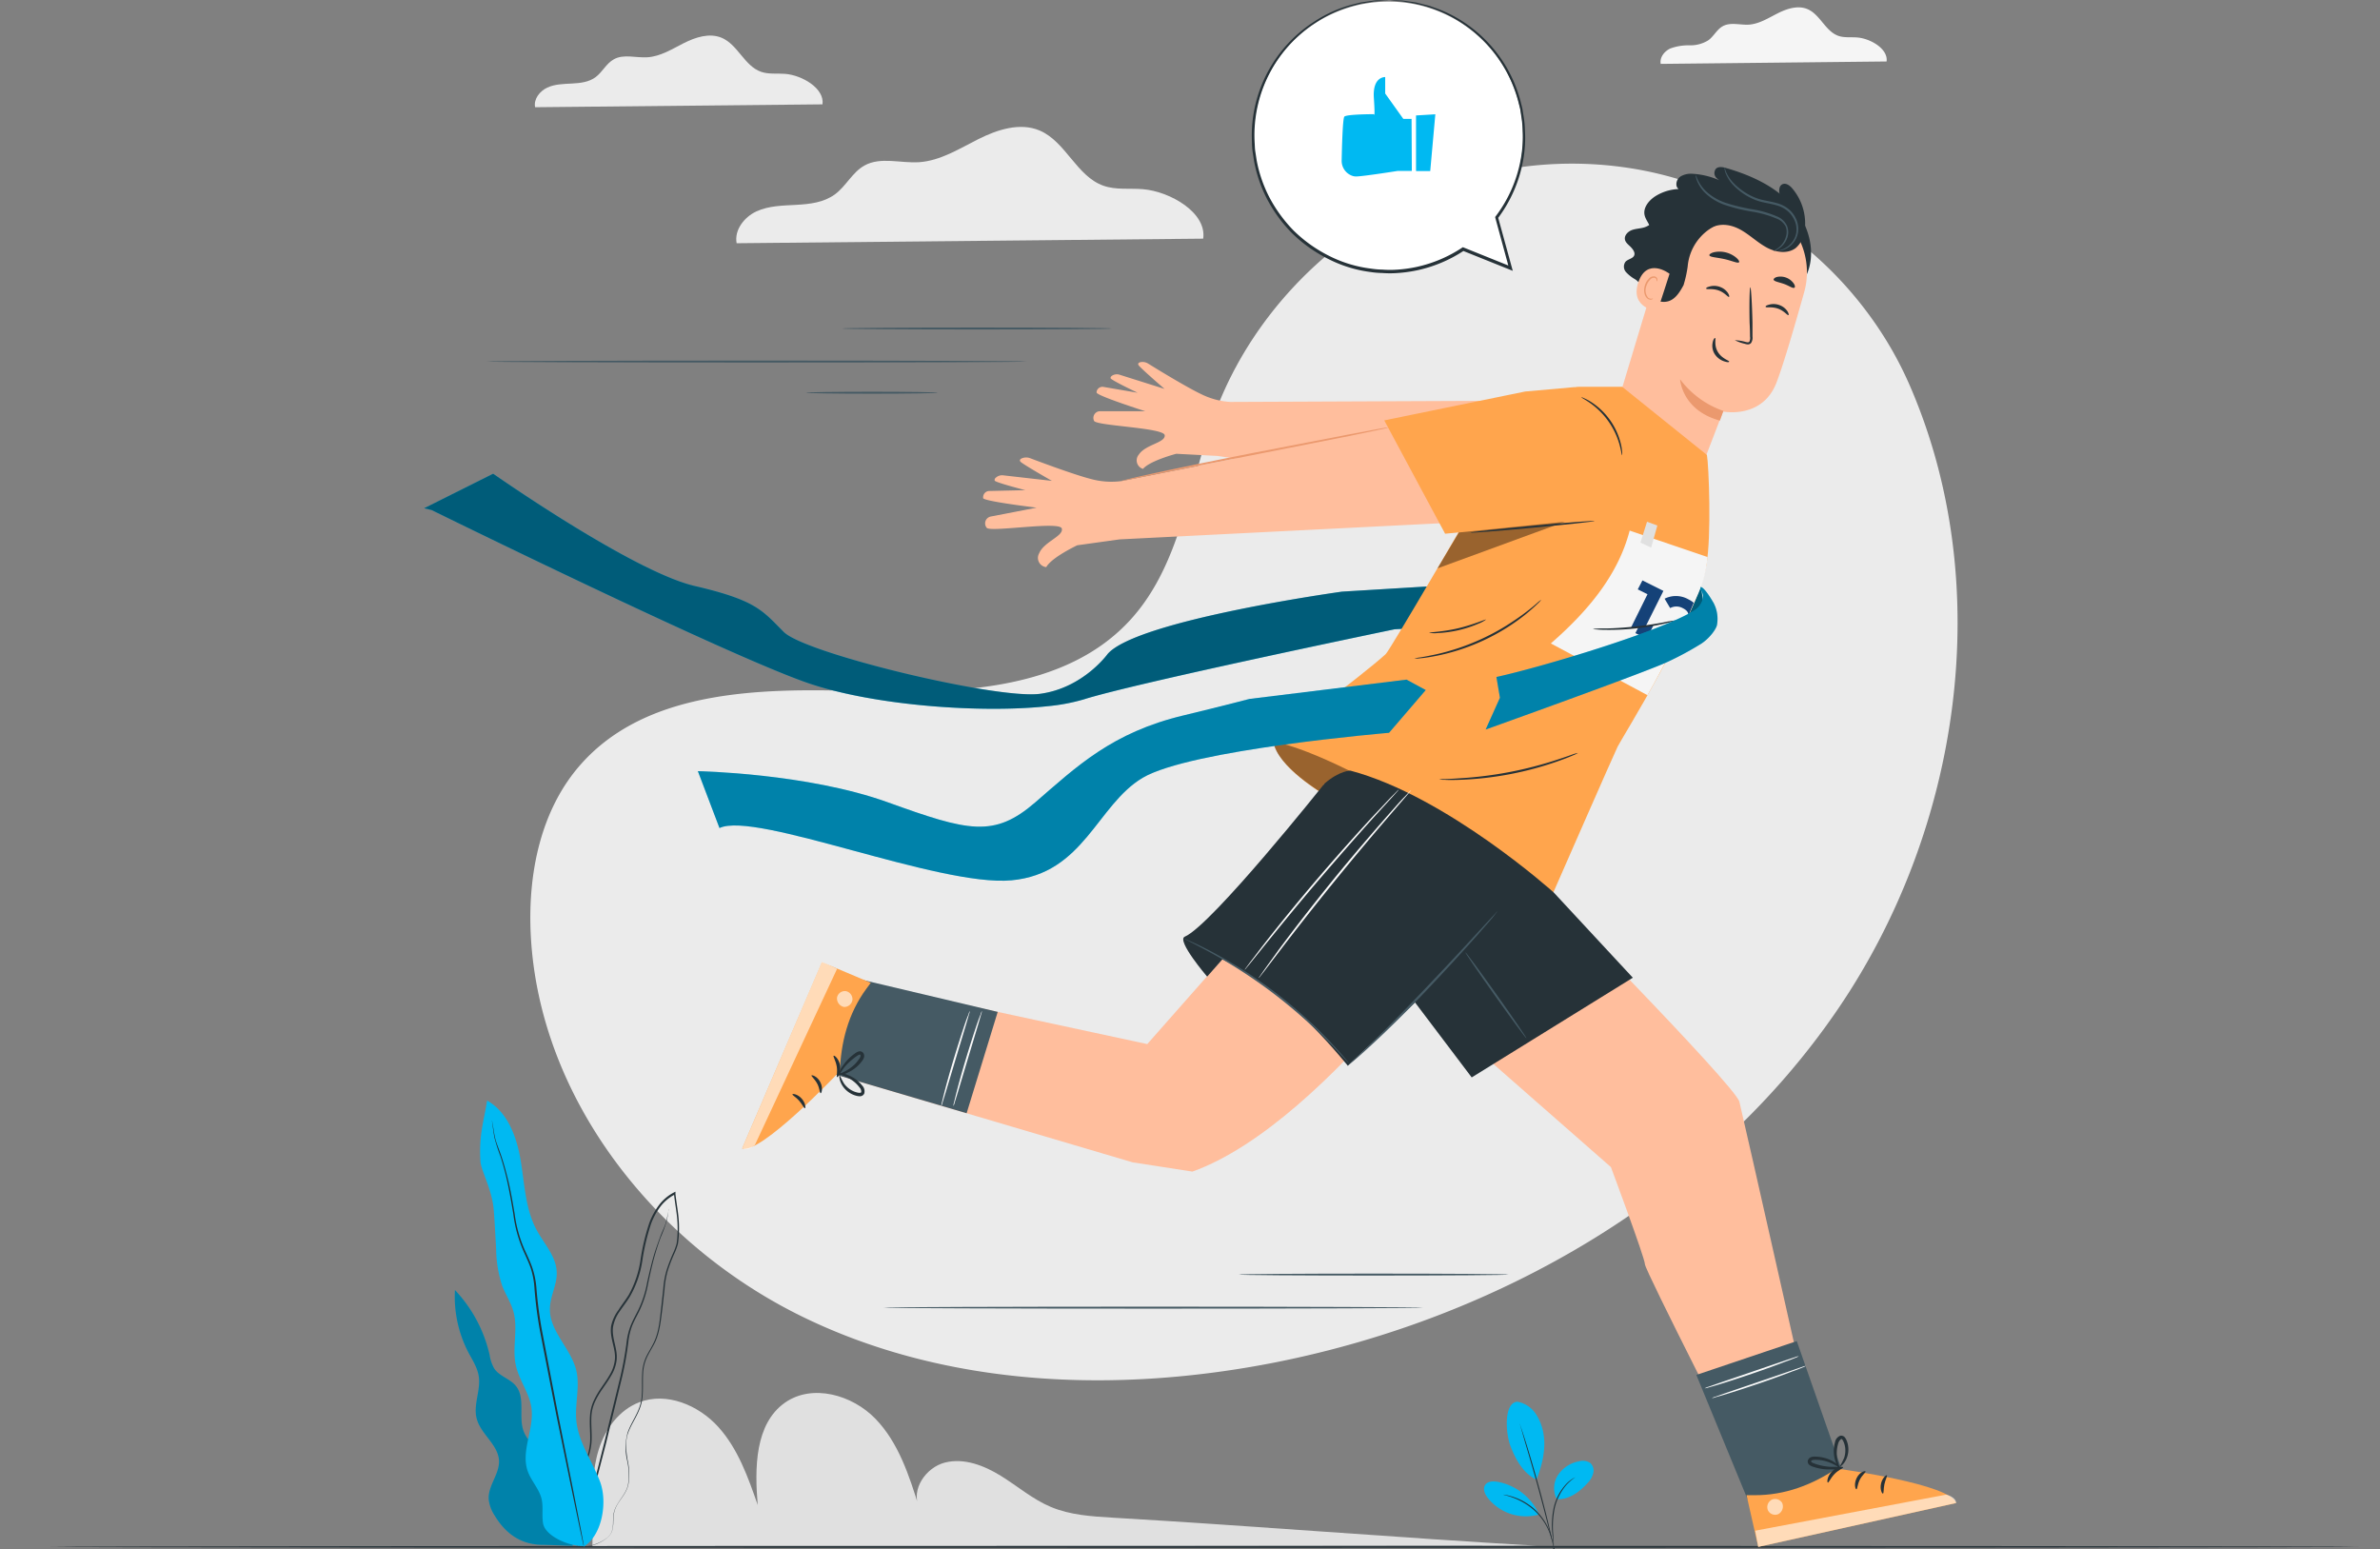<svg id="Capa_1" data-name="Capa 1" xmlns="http://www.w3.org/2000/svg" width="630" height="410" viewBox="0 0 630 410">
  <rect x="0" y="0" width="630" height="410" fill="#808080" stroke="none"/>
  <title>stories--10</title>
  <rect width="630" height="410" fill="#fff" opacity="0"/>
  <g>
    <g id="Background_Complete" data-name="Background Complete">
      <path d="M406.77,409.15c-37.42-2.19-74.85-5.25-112.26-7.44-5.55-.33-11.22-.68-16.34-2.84-4.79-2-8.82-5.5-13.24-8.23s-9.73-4.8-14.78-3.52-9.07,7.11-6.87,11.86c-2.62-8.41-5.44-17.16-11.58-23.48s-16.67-9.29-23.89-4.25c-8,5.61-8.07,17.32-7.24,27.1-2.55-7.33-5.22-14.89-10.43-20.65s-13.65-9.32-20.9-6.54c-5.29,2-9,7-10.72,12.44s-1.75,11.18-1.54,16.8l-.18,9Z" fill="#e0e0e0"/>
      <path d="M318.49,63.17c1-6.87-8.75-12.51-16-13.1-3.47-.28-7.08.25-10.37-.9-7.13-2.48-10-11.69-16.93-14.63-5.2-2.19-11.18-.24-16.22,2.29s-10,5.7-15.66,6.1c-4.94.32-10.22-1.5-14.5.89-3.19,1.78-4.86,5.47-7.81,7.63s-6.63,2.57-10.21,2.77-7.28.23-10.53,1.72-5.93,4.94-5.27,8.44Z" fill="#ebebeb"/>
      <path d="M499.39,16.27c.45-3.32-4.23-6.06-7.76-6.35-1.68-.14-3.43.12-5-.43-3.45-1.21-4.82-5.66-8.19-7.08-2.52-1.06-5.42-.12-7.86,1.11s-4.85,2.78-7.58,3c-2.37.15-4.94-.73-7,.43-1.54.86-2.35,2.65-3.78,3.7A9,9,0,0,1,447.24,12a13.92,13.92,0,0,0-5.09.83c-1.57.72-2.88,2.38-2.55,4.08Z" fill="#f5f5f5"/>
      <path d="M217.72,27.62c.58-4.23-5.39-7.71-9.88-8.07-2.14-.17-4.36.16-6.39-.55-4.39-1.53-6.14-7.2-10.43-9-3.2-1.35-6.92-.15-10,1.41s-6.17,3.53-9.64,3.75c-3,.2-6.3-.93-8.9.54-2,1.1-3,3.36-4.81,4.71s-4.08,1.58-6.29,1.7-4.53.15-6.5,1.07-3.66,3-3.24,5.2Z" fill="#ebebeb"/>
    </g>
    <g id="Background_Simple" data-name="Background Simple">
      <path d="M499.35,90.16h0c-15.29-24.89-40.77-42-69.72-45.92a99.7,99.7,0,0,0-33.85,1.17c-33.15,7-62,31.73-74,63.49-7,18.65-9,40.12-22.35,54.93-17.38,19.27-46.84,19.87-72.8,19.08s-55.44-.12-72.73,19.23c-10.87,12.12-14.26,29.34-13.39,45.57,2.31,42.95,32.62,81.35,71.17,100.45s83.93,20.76,126.11,12.41c59.12-11.78,115.31-44.09,149.07-94,32.18-47.54,41.47-111.49,18.9-164A96.4,96.4,0,0,0,499.35,90.16Z" fill="#ebebeb"/>
    </g>
    <g id="Floor">
      <path d="M624.5,409.44c0,.14-136.85.26-305.62.26s-305.65-.12-305.65-.26,136.82-.26,305.65-.26S624.5,409.26,624.5,409.44Z" fill="#263238"/>
    </g>
    <g id="Character">
      <g>
        <g>
          <path d="M114.25,135s78,38.36,99.62,45.79c17.7,6.07,46.16,8,63.39,6.14a51.11,51.11,0,0,0,9.62-1.81c13.61-4.33,82.29-18.56,82.29-18.56l82.15-4.48-1.83-11.18-94.23,5.71s-54.46,7.54-62.09,16.54c0,0-6.47,9-17.9,10.51S213.2,173,207.48,167.29s-7.24-8.38-23.61-12.19-53.33-29.71-53.33-29.71l-18.27,9.14" fill="#00b9f2"/>
          <path d="M114.25,135s78,38.36,99.62,45.79c17.7,6.07,46.16,8,63.39,6.14a51.11,51.11,0,0,0,9.62-1.81c13.61-4.33,82.29-18.56,82.29-18.56l82.15-4.48-.7-4.28-1.13-6.92-94.23,5.71s-54.46,7.54-62.09,16.54c0,0-6.47,9-17.9,10.51S213.2,173,207.48,167.29s-7.24-8.38-23.61-12.19-53.33-29.71-53.33-29.71l-18.27,9.14" opacity="0.5" style="isolation: isolate"/>
        </g>
        <g>
          <path d="M433,105.93l-107.29.46a19.84,19.84,0,0,1-7.77-2.08c-3.73-1.76-11.62-6.57-14-8.06a2.83,2.83,0,0,0-2-.4c-.44.09-.79.3-.6.74.26.61,6.92,6.35,6.92,6.35l-11.86-3.74a2.37,2.37,0,0,0-2,.22c-.27.18-.46.4-.43.67.08.51,7.18,3.87,7.18,3.87l-9-1.54a1.58,1.58,0,0,0-1.87,1.23h0a1.23,1.23,0,0,0,0,.25c0,.84,12.85,4.94,12.85,4.94H291.2a1.78,1.78,0,0,0-1.59,2.57c.67,1.33,18.52,1.79,18.7,3.8s-5.08,2.41-6.86,5.12a2.35,2.35,0,0,0,1.11,3.78c1.82-2.17,8.8-4,8.8-4l10.87.57h0l101.59,14.46,15.65-9.94,6-10.87Z" fill="#ffbe9d"/>
          <g>
            <path d="M406.57,105.57,297,127.32a20.66,20.66,0,0,1-8.35-.57c-4.16-1.06-13.18-4.41-15.94-5.46a3,3,0,0,0-2.16,0c-.43.18-.75.46-.46.88.39.57,8.36,5.11,8.36,5.11l-12.85-1.46a2.47,2.47,0,0,0-2,.62.74.74,0,0,0-.3.77c.19.5,8.11,2.53,8.11,2.53l-9.51.22a1.65,1.65,0,0,0-1.66,1.63,1.29,1.29,0,0,0,0,.26c.22.85,14.16,2.52,14.16,2.52l-12.09,2.34a1.85,1.85,0,0,0-1.12,3c1,1.23,19.29-1.84,19.87.17s-4.71,3.47-6,6.59a2.45,2.45,0,0,0,1.89,3.64c1.43-2.59,8.21-5.78,8.21-5.78l11.2-1.56h0l106.68-5.36,14-13.27,4-12.35Z" fill="#ffbe9d"/>
            <path d="M367.47,113.18a4,4,0,0,1-.71.2l-2.06.45-7.57,1.58-25,4.94-25,4.94-7.58,1.52-2.07.4a4,4,0,0,1-.73.11,4,4,0,0,1,.7-.21l2-.49c1.78-.42,4.36-1,7.54-1.68,6.38-1.38,15.21-3.2,25-5.11L357,115l7.6-1.42,2.07-.37A4,4,0,0,1,367.47,113.18Z" fill="#eb996e"/>
          </g>
          <g>
            <g>
              <path d="M439,55.8a5.48,5.48,0,0,1-3.68,4.36c-1.09.35-2.27.34-3.34.73s-2.08,1.43-1.84,2.55c.18.84,1,1.38,1.58,2s1.2,1.47.83,2.24-1.63.91-2.27,1.6a2.19,2.19,0,0,0,.13,2.74,9.78,9.78,0,0,0,2.32,1.85,3.83,3.83,0,0,1,1.75,2.29" fill="#263238"/>
              <g>
                <path d="M478,73.23c3-6.11.89-13.78-3.6-18.87s-11-8-17.47-9.88c-.94-.28-2.1-.48-2.76.24a1.84,1.84,0,0,0,.15,2.35,5.37,5.37,0,0,0,2.17,1.32A20.38,20.38,0,0,0,448,46a5.4,5.4,0,0,0-3,.62,2.45,2.45,0,0,0-1.2,2.63,1.61,1.61,0,0,0,2.45.86,12.49,12.49,0,0,0-8.07,1.83c-1.7,1.08-3.25,3-2.86,4.94.23,1.16,1.09,2.1,1.46,3.22.68,2.06-.36,4.22-1.15,6.24a19.36,19.36,0,0,0-1.45,9.88,11.44,11.44,0,0,0,5.2,8.12" fill="#263238"/>
                <g>
                  <path d="M465.56,53.75l-1-.35a19.38,19.38,0,0,0-24.2,12.89l-.15.52-12.37,41,21.65,18.32,6.61-17.2s10.39,2.11,14.15-7.67c1.82-4.72,4.75-14.76,7.31-23.86A19.51,19.51,0,0,0,465.56,53.75Z" fill="#ffbe9d"/>
                  <path d="M456.19,108.77a24.36,24.36,0,0,1-11.46-8.37s.42,8.18,10.54,10.93Z" fill="#eb996e"/>
                </g>
                <g>
                  <path d="M454.69,59.29c-.79-1.78-1.78-5.64-3.14-7s-3.59-1-5.48-.43a6.34,6.34,0,0,0-4.23,4c-2.64,7.08-3,13.77-4.94,20.76a2.56,2.56,0,0,0-.13,1.41c.36,1.19,1.65,1.62,2.88,1.81,3,.46,4.59-1.73,6-4.38a31.55,31.55,0,0,0,1.09-4.94,13.35,13.35,0,0,1,7.5-10.87Z" fill="#263238"/>
                  <path d="M454.93,60" fill="#263238"/>
                </g>
                <g>
                  <path d="M441.94,72.47c-.14-.14-6-4.5-8.28,2.3s5,7.67,5.1,7.48S441.94,72.47,441.94,72.47Z" fill="#ffbe9d"/>
                  <path d="M437.54,79a1.43,1.43,0,0,0-.38.07,1.25,1.25,0,0,1-.89-.28,3.08,3.08,0,0,1-.47-3.08,4.12,4.12,0,0,1,.9-1.58,1.44,1.44,0,0,1,1.2-.61.63.63,0,0,1,.59.55c0,.22-.06.35,0,.37s.19-.07.23-.37a.8.8,0,0,0-.13-.51,1,1,0,0,0-.59-.4,1.75,1.75,0,0,0-1.59.64,4.23,4.23,0,0,0-1,1.76c-.42,1.38-.14,2.9.75,3.51a1.33,1.33,0,0,0,1.15.18C437.48,79.11,437.56,79,437.54,79Z" fill="#eb996e"/>
                </g>
                <path d="M452.05,60.8c3.37-2.27,6.82-1.12,9.11.25s4.24,3.27,6.6,4.52,5.46,1.69,7.58.08a7.27,7.27,0,0,0,2.44-5.22,14.39,14.39,0,0,0-3.37-10.58c-.64-.75-1.64-1.49-2.55-1.1-1.13.49-1,2.13-.61,3.3,0,0-11.43-4.31-18.43-1.93S452.05,60.8,452.05,60.8Z" fill="#263238"/>
                <path d="M456.48,44.3c.06,0,.13.49.47,1.31a10.4,10.4,0,0,0,2.15,3.06,16.9,16.9,0,0,0,4.55,3.22,13.31,13.31,0,0,0,3.1,1.07c1.12.26,2.32.44,3.53.79a8.21,8.21,0,0,1,3.29,1.69,7.3,7.3,0,0,1,2,2.84,6.37,6.37,0,0,1,.4,3.11,5.93,5.93,0,0,1-4.12,4.82,4.32,4.32,0,0,1-1,.16h-.37a7,7,0,0,0,1.34-.36,5.85,5.85,0,0,0,2.84-2.3,5.5,5.5,0,0,0,.86-2.36,5.93,5.93,0,0,0-.42-2.85,6.85,6.85,0,0,0-1.85-2.6,7.74,7.74,0,0,0-3.09-1.58c-1.17-.34-2.35-.52-3.5-.79a13.51,13.51,0,0,1-3.18-1.12A16.47,16.47,0,0,1,458.81,49a9.64,9.64,0,0,1-2.07-3.27,5.22,5.22,0,0,1-.24-1C456.47,44.43,456.46,44.3,456.48,44.3Z" fill="#455a64"/>
                <path d="M448.9,46.28s.16.5.54,1.35a10.1,10.1,0,0,0,2.33,3.15,14.28,14.28,0,0,0,5,2.9,48.66,48.66,0,0,0,7,1.7,27.22,27.22,0,0,1,7,2.08,4.85,4.85,0,0,1,2.28,2.36,4.56,4.56,0,0,1,.14,2.87,5.64,5.64,0,0,1-2.46,3.2,5.93,5.93,0,0,1-1,.51c-.24.1-.37.13-.37.11s.46-.26,1.22-.81a5.63,5.63,0,0,0,2.18-3.11A4.17,4.17,0,0,0,472.7,60,4.38,4.38,0,0,0,470.6,58a28.23,28.23,0,0,0-6.92-2,45.09,45.09,0,0,1-7.11-1.76,14.16,14.16,0,0,1-5.14-3.1,9.49,9.49,0,0,1-2.25-3.37,6.64,6.64,0,0,1-.3-1.06A1.64,1.64,0,0,1,448.9,46.28Z" fill="#455a64"/>
              </g>
            </g>
            <g>
              <g>
                <path d="M473.41,83.41c-.26.13-1.12-1.14-2.77-1.72s-3.14-.19-3.25-.45.27-.42.93-.61a4.46,4.46,0,0,1,2.69.12,4.28,4.28,0,0,1,2.12,1.62C473.49,82.94,473.54,83.35,473.41,83.41Z" fill="#263238"/>
                <path d="M457.68,78.59c-.26.13-1.12-1.14-2.77-1.72s-3.14-.19-3.25-.45.27-.42.93-.6a4.46,4.46,0,0,1,2.69.12,4.28,4.28,0,0,1,2.12,1.62C457.75,78.12,457.79,78.53,457.68,78.59Z" fill="#263238"/>
                <path d="M459.23,90.05a11.55,11.55,0,0,1,2.85.46c.43.11.86.17,1-.1a2.27,2.27,0,0,0,.16-1.34q0-1.74-.11-3.65c-.11-5.17,0-9.37.19-9.37s.46,4.19.57,9.36q0,1.91,0,3.65a2.58,2.58,0,0,1-.37,1.73,1.12,1.12,0,0,1-.91.37,3,3,0,0,1-.75-.16A11.38,11.38,0,0,1,459.23,90.05Z" fill="#263238"/>
                <path d="M454,89.47c.28.08-.36,1.87.72,3.68s3.05,2.29,3,2.55-.54.2-1.36-.07a4.72,4.72,0,0,1-2.52-2,4.11,4.11,0,0,1-.48-3C453.52,89.79,453.88,89.41,454,89.47Z" fill="#263238"/>
              </g>
              <path d="M460.34,69.41c-.33.39-1.89-.41-4-.86s-3.77-.48-3.87-1c0-.24.38-.55,1.16-.77a6.92,6.92,0,0,1,5.93,1.4C460.22,68.74,460.48,69.23,460.34,69.41Z" fill="#263238"/>
              <path d="M475,76.15c-.43.27-1.42-.52-2.78-1s-2.61-.64-2.74-1.13c0-.23.27-.54.9-.71a4.29,4.29,0,0,1,4.44,1.74C475.18,75.6,475.2,76,475,76.15Z" fill="#263238"/>
            </g>
          </g>
          <g>
            <path d="M451.83,120.42c.5,2.71,1.25,21.56-.16,29.2-2.6,14.2-22.19,45.47-23.47,48-.75,1.46-17,38.55-17,38.55s-70.62-21.93-74.14-39.82c0,0,23.85-17.79,29.74-23.21C368,172,389.64,134.8,389.64,134.8l13-22.54s10.07-9.88,15.28-9.88H429.4Z" fill="#ffa54d"/>
            <path d="M337.09,196.37s8.31.65,31.52,13.67S398,226.85,398,226.85l-47.61-16.68S338,202.88,337.09,196.37Z" opacity="0.4" style="isolation: isolate"/>
            <path d="M416.72,102.47l-13,1.16-37.3,7.64,16.11,30,41.13-4s10-19.64,6.27-23.91S416.72,102.47,416.72,102.47Z" fill="#ffa54d"/>
            <polygon points="386.17 140.94 414.22 138.1 414.22 138.1 380.52 150.44 386.17 140.94" opacity="0.4" style="isolation: isolate"/>
            <ellipse cx="405.68" cy="139.43" rx="16.51" ry="0.26" transform="translate(-11.2 38.29) rotate(-5.33)" fill="#263238"/>
            <path d="M429.37,120.5c-.09,0-.2-1.09-.67-2.79a20.13,20.13,0,0,0-7.74-11c-1.43-1-2.43-1.48-2.39-1.57a2.27,2.27,0,0,1,.73.26,12.78,12.78,0,0,1,1.87,1,18.31,18.31,0,0,1,7.91,11.21,12.78,12.78,0,0,1,.32,2.1A2.27,2.27,0,0,1,429.37,120.5Z" fill="#263238"/>
            <path d="M374.4,174.31a8.17,8.17,0,0,1,1.45-.29c1-.14,2.29-.4,4-.76s3.61-.88,5.74-1.56a60.14,60.14,0,0,0,13.19-6.13c1.9-1.2,3.56-2.34,4.94-3.38s2.41-1.9,3.12-2.53a8.19,8.19,0,0,1,1.16-.92,8.15,8.15,0,0,1-1,1.07c-.67.67-1.71,1.59-3,2.67a54,54,0,0,1-4.87,3.5,55.6,55.6,0,0,1-13.29,6.18,53.94,53.94,0,0,1-5.81,1.47c-1.68.32-3,.52-4,.6A8.16,8.16,0,0,1,374.4,174.31Z" fill="#263238"/>
            <path d="M378.32,167.49c0-.16,3.49-.21,7.65-1.19s7.32-2.46,7.39-2.31a8.15,8.15,0,0,1-2,1.08,30.75,30.75,0,0,1-10.73,2.49A8.15,8.15,0,0,1,378.32,167.49Z" fill="#263238"/>
            <path d="M417.71,199.3a8.19,8.19,0,0,1-1.34.64c-.87.39-2.16.9-3.77,1.47a87.38,87.38,0,0,1-26.15,5c-1.71.06-3.09.07-4,0a8.17,8.17,0,0,1-1.48-.1,8.22,8.22,0,0,1,1.48-.11c1,0,2.33-.09,4-.2a102,102,0,0,0,26-5c1.62-.53,3-1,3.82-1.31A8.23,8.23,0,0,1,417.71,199.3Z" fill="#263238"/>
            <g>
              <path d="M452,147.44l-20.62-7c-3,11.6-10.87,21.16-20.86,29.87L436.09,184A286.32,286.32,0,0,0,449.59,157,30.64,30.64,0,0,0,452,147.44Z" fill="#f5f5f5"/>
              <polygon points="435.98 138.1 434.24 143.61 437.07 144.94 438.71 139.1 435.98 138.1" fill="#e0e0e0"/>
              <g>
                <path d="M431.7,166.18a29.55,29.55,0,0,1,3.79-.14l4.82-9.64-5.55-2.77L433.53,156l2.57,1.29Z" fill="#154278"/>
                <path d="M446.9,162.93H447q.6-1.72,1.35-3.38a7.91,7.91,0,0,0-1.42-.91,6.67,6.67,0,0,0-6.3-.17l1.47,2.48a3.51,3.51,0,0,1,3.3,0C446.51,161.49,447,162.14,446.9,162.93Z" fill="#154278"/>
              </g>
              <g>
                <path d="M437.43,165.53c-1.32.22-2.42.16-3.73.47l-.8,1.58,3,1.48,1.81-3.61Z" fill="#154278"/>
                <path d="M445.39,166.31h-.18l-6.28,1.9-1,1.93,4.32,2.16a1.12,1.12,0,0,1,.15-.41,16.75,16.75,0,0,1,1.13-2l-.21-.1.34-.1Z" fill="#e8505b"/>
              </g>
              <path d="M443.59,164.21a2.89,2.89,0,0,1-.82.3c-.53.16-1.32.37-2.3.59a66,66,0,0,1-15.58,1.61c-1,0-1.82-.06-2.37-.11a2.89,2.89,0,0,1-.87-.13,26.1,26.1,0,0,1,3.24-.13c2,0,4.75-.18,7.79-.49s5.75-.75,7.72-1.12A26.1,26.1,0,0,1,443.59,164.21Z" fill="#263238"/>
            </g>
          </g>
          <g>
            <g>
              <path d="M395.1,231.7c-.54,1.63-43,65.34-79.46,78.41l-15.82-2.45-83.76-24.76,9.25-23.41h0l78.38,16.87,36-40.81,10.87-28.15Z" fill="#ffbe9d"/>
              <polygon points="220.95 284.37 255.87 294.66 264.1 267.84 225.67 258.75 220.95 284.37" fill="#455a64"/>
              <g>
                <g>
                  <path d="M222.31,284.08l-.63.11S201.29,305.66,196.44,304l21.13-49.33,12.93,5.46-1.2,1.63C224.53,268.25,222.51,276,222.31,284.08Z" fill="#ffa54d"/>
                  <g opacity="0.6">
                    <path d="M225.64,264.73a2.19,2.19,0,0,0-1.7-2.38,2.11,2.11,0,0,0-2.37,1.67,2.31,2.31,0,0,0,1.82,2.51,2.18,2.18,0,0,0,2.27-2" fill="#fff"/>
                  </g>
                  <g opacity="0.6">
                    <path d="M217.58,254.59l4,1.85-21.75,46.62s-1.9,1.79-3.34.88Z" fill="#fff"/>
                  </g>
                  <path d="M221.58,285.1c-.24-.11.17-1.36-.1-2.88s-1-2.58-.82-2.77,1.43.77,1.72,2.62S221.78,285.25,221.58,285.1Z" fill="#263238"/>
                  <path d="M217.22,289.36c-.26,0-.22-1.27-.89-2.52s-1.64-2-1.53-2.18,1.54.2,2.34,1.77S217.46,289.45,217.22,289.36Z" fill="#263238"/>
                  <path d="M209.77,289.66c0-.24,1.39-.06,2.44,1.13s1.1,2.53.85,2.55-.65-1-1.53-2S209.69,289.89,209.77,289.66Z" fill="#263238"/>
                </g>
                <path d="M222,284.62a5,5,0,0,1,1.07-2.46,12.07,12.07,0,0,1,1.9-2.24,12.62,12.62,0,0,1,1.36-1.1,3.3,3.3,0,0,1,.9-.49,1.15,1.15,0,0,1,1.32.43,1.44,1.44,0,0,1,.1,1.29,3.51,3.51,0,0,1-.52.87,9.64,9.64,0,0,1-1.19,1.31,9.48,9.48,0,0,1-2.47,1.64,4.49,4.49,0,0,1-2.63.59c0-.14,1-.38,2.33-1.17a10.72,10.72,0,0,0,2.18-1.67,10,10,0,0,0,1-1.24c.37-.46.55-.91.38-1.14s-.1-.11-.3-.06a2.69,2.69,0,0,0-.66.37,14.12,14.12,0,0,0-1.3,1,14.92,14.92,0,0,0-2,2C222.54,283.78,222.07,284.71,222,284.62Z" fill="#263238"/>
                <path d="M221.74,284.16a4.31,4.31,0,0,1,2.67.38,8.7,8.7,0,0,1,3.8,2.77,2.22,2.22,0,0,1,.57,2.12,1.26,1.26,0,0,1-1.13.74,3.64,3.64,0,0,1-1-.14,5.93,5.93,0,0,1-1.66-.71,6.19,6.19,0,0,1-2.11-2.14c-.87-1.51-.72-2.64-.63-2.63a22,22,0,0,0,1.18,2.27,6.19,6.19,0,0,0,2,1.78,5.55,5.55,0,0,0,1.44.56c.55.15,1.07.13,1.1-.09a1.54,1.54,0,0,0-.43-1.22,8.9,8.9,0,0,0-1.08-1.19,9.66,9.66,0,0,0-2.26-1.53C222.73,284.44,221.72,284.31,221.74,284.16Z" fill="#263238"/>
              </g>
              <path d="M259.92,267.58a4,4,0,0,1-.23,1l-.79,2.71-2.68,8.9-2.66,8.9-.83,2.69a4,4,0,0,1-.37,1,4,4,0,0,1,.18-1c.15-.65.38-1.58.67-2.74.59-2.3,1.47-5.47,2.52-8.95s2.06-6.6,2.83-8.9c.39-1.13.71-2,1-2.66A4,4,0,0,1,259.92,267.58Z" fill="#fafafa"/>
              <path d="M256.71,267.58a4,4,0,0,1-.23,1l-.79,2.71-2.68,8.9-2.66,8.9-.83,2.69a4,4,0,0,1-.37,1,4,4,0,0,1,.18-1c.15-.65.38-1.58.67-2.74.59-2.3,1.47-5.47,2.52-8.95s2.06-6.6,2.83-8.9c.39-1.13.71-2,1-2.66A4,4,0,0,1,256.71,267.58Z" fill="#fafafa"/>
            </g>
            <g>
              <path d="M401.75,229.36c1.63,1.09,57.59,57.92,58.68,62.27s20.68,91.44,20.68,91.44l-19,5.43s-26.69-52.25-26.69-53.88-9-25.7-9-25.7L392.4,279.08,357,247Z" fill="#ffbe9d"/>
              <g>
                <polygon points="487.63 389.33 475.62 354.97 449.03 363.93 464.07 400.44 487.63 389.33" fill="#455a64"/>
                <g>
                  <g>
                    <path d="M486.6,388.39l.46.45s29.34,4,30.75,9l-52.39,11.61-3.1-13.69h2C472.43,395.83,479.9,393,486.6,388.39Z" fill="#ffa54d"/>
                    <g opacity="0.6">
                      <path d="M468.93,397a2.19,2.19,0,0,0-.94,2.77,2.11,2.11,0,0,0,2.74,1,2.31,2.31,0,0,0,1-3,2.18,2.18,0,0,0-3-.67" fill="#fff"/>
                    </g>
                    <g opacity="0.6">
                      <path d="M465.41,409.44l-.8-4.28,50.54-9.54s2.56.49,2.66,2.2Z" fill="#fff"/>
                    </g>
                    <path d="M487.89,388.39c0,.26-1.21.66-2.28,1.76s-1.51,2.32-1.77,2.27-.21-1.61,1.13-3S487.89,388.15,487.89,388.39Z" fill="#263238"/>
                    <path d="M493.82,389.49c.11.24-.9.92-1.53,2.19s-.62,2.47-.88,2.52-.74-1.36.07-3S493.82,389.2,493.82,389.49Z" fill="#263238"/>
                    <path d="M498.43,395.33c-.22.11-.86-1.1-.51-2.64s1.42-2.37,1.57-2.18-.42,1.11-.68,2.37S498.68,395.25,498.43,395.33Z" fill="#263238"/>
                  </g>
                  <path d="M487.25,388.37a5,5,0,0,1-2.63.56,12.08,12.08,0,0,1-3-.24,12.64,12.64,0,0,1-1.68-.46,3.3,3.3,0,0,1-.93-.44,1.15,1.15,0,0,1-.42-1.33,1.44,1.44,0,0,1,1-.83,3.51,3.51,0,0,1,1-.08,9.64,9.64,0,0,1,1.76.2,9.48,9.48,0,0,1,2.77,1c1.46.86,2.1,1.72,2,1.79s-.87-.56-2.31-1.22a10.72,10.72,0,0,0-2.63-.8,10,10,0,0,0-1.61-.13c-.58,0-1.06.08-1.15.36a.31.31,0,0,0,.12.28,2.7,2.7,0,0,0,.68.33,14.12,14.12,0,0,0,1.56.48,14.89,14.89,0,0,0,2.75.41A18.52,18.52,0,0,1,487.25,388.37Z" fill="#263238"/>
                  <path d="M487,388.81c-.08.06-.79-.74-1.26-2.38a8.7,8.7,0,0,1,0-4.7,2.22,2.22,0,0,1,1.38-1.7,1.26,1.26,0,0,1,1.26.48,3.64,3.64,0,0,1,.48.9,5.93,5.93,0,0,1,.4,1.77,6.19,6.19,0,0,1-.52,3c-.72,1.58-1.72,2.13-1.76,2a22,22,0,0,0,1.17-2.28,6.19,6.19,0,0,0,.29-2.65,5.55,5.55,0,0,0-.39-1.5c-.21-.54-.51-1-.71-.84a2.15,2.15,0,0,0-.73,1.07,8.9,8.9,0,0,0-.34,1.56,9.67,9.67,0,0,0,.07,2.73C486.64,387.84,487.12,388.74,487,388.81Z" fill="#263238"/>
                </g>
                <path d="M451.25,367.47a4,4,0,0,1,1-.41l2.66-.94,8.79-3,8.78-3,2.67-.89a4,4,0,0,1,1-.27,4,4,0,0,1-.93.45c-.61.26-1.5.62-2.62,1-2.21.86-5.31,2-8.74,3.17s-6.56,2.18-8.84,2.87c-1.14.35-2.07.61-2.71.78A4,4,0,0,1,451.25,367.47Z" fill="#fafafa"/>
                <path d="M453.13,370.08a4,4,0,0,1,1-.41l2.66-.94,8.79-3,8.78-3,2.68-.93a4,4,0,0,1,1-.27,4,4,0,0,1-.93.45c-.61.26-1.5.62-2.62,1-2.21.86-5.31,2-8.74,3.17s-6.56,2.18-8.84,2.87c-1.14.35-2.07.61-2.71.78A4,4,0,0,1,453.13,370.08Z" fill="#fafafa"/>
              </g>
            </g>
            <g>
              <path d="M350.61,207.4s-29.89,37.51-37,40.53c-2.28,1,5.93,10.57,5.93,10.57l4.06-4.6c12.91,6.79,22.9,15.68,33.18,28.19l17.79-16.75,15,19.84,42.65-26.39-20.95-22.57S383,210.79,357.55,204C357.56,203.94,354.62,203.92,350.61,207.4Z" fill="#263238"/>
              <path d="M396.38,241.22a2.45,2.45,0,0,1-.35.46L395,243c-.94,1.1-2.31,2.67-4,4.59-3.43,3.85-8.22,9.11-13.65,14.83S366.82,273.11,363,276.62c-1.9,1.74-3.44,3.15-4.56,4.06l-1.29,1.07a2.45,2.45,0,0,1-.46.35,2.48,2.48,0,0,1,.41-.43l1.22-1.13c1.08-1,2.58-2.4,4.44-4.18,3.71-3.57,8.71-8.63,14.14-14.32s10.26-10.87,13.76-14.69l4.14-4.48,1.14-1.21A2.49,2.49,0,0,1,396.38,241.22Z" fill="#455a64"/>
              <path d="M357.08,281.45a2.32,2.32,0,0,1-.41-.39l-1.1-1.18c-.93-1-2.32-2.5-4.06-4.27s-3.88-3.83-6.34-6-5.24-4.5-8.26-6.79-6-4.33-8.78-6.11-5.33-3.27-7.51-4.46-4-2.14-5.21-2.76l-1.42-.73a2.31,2.31,0,0,1-.48-.29,2.3,2.3,0,0,1,.52.2l1.47.65c1.28.56,3.09,1.45,5.3,2.62s4.79,2.64,7.59,4.38,5.79,3.81,8.84,6.1,5.81,4.65,8.26,6.85,4.57,4.3,6.28,6.12,3.06,3.31,4,4.39l1,1.24A2.3,2.3,0,0,1,357.08,281.45Z" fill="#455a64"/>
              <path d="M373.52,209.17a3.1,3.1,0,0,1-.4.52l-1.21,1.42-4.48,5.2c-3.78,4.4-8.95,10.51-14.52,17.38s-10.49,13.19-14,17.79l-4.17,5.46-1.15,1.47a3.11,3.11,0,0,1-.43.49,3.1,3.1,0,0,1,.35-.55l1.07-1.53c.94-1.32,2.31-3.22,4-5.56,3.45-4.66,8.33-11,13.91-17.89s10.82-12.92,14.64-17.3c1.93-2.16,3.5-4,4.61-5.1l1.28-1.36A3.12,3.12,0,0,1,373.52,209.17Z" fill="#fafafa"/>
              <path d="M370.26,209a3,3,0,0,1-.4.5l-1.22,1.36-4.51,4.94c-3.81,4.21-9,10.08-14.65,16.67s-10.63,12.72-14.2,17.12l-4.23,5.24-1.16,1.41a3,3,0,0,1-.43.47,3,3,0,0,1,.35-.53l1.09-1.47c1-1.28,2.35-3.1,4.1-5.34,3.5-4.48,8.44-10.59,14.08-17.18S360,219.75,363.86,215.6c2-2.08,3.52-3.75,4.64-4.88l1.29-1.3A3,3,0,0,1,370.26,209Z" fill="#fafafa"/>
              <ellipse cx="395.97" cy="263.44" rx="0.26" ry="13.98" transform="translate(-79.4 278) rotate(-35.39)" fill="#455a64"/>
            </g>
          </g>
        </g>
        <g>
          <g>
            <path d="M454.52,165.27c-.11,1.14-2.08,3.86-4.5,5.3a83.48,83.48,0,0,1-8.4,4.53c-5.49,2.66-48.36,18-48.36,18l3.78-8.41-.93-5.5c11.81-2.57,44.25-12.25,52.62-17.79,1.72-1.15,2.87-3.66,1.33-5.41l.19-.59s.8-.18,3.33,4.16A9.06,9.06,0,0,1,454.52,165.27Z" fill="#00b9f2"/>
            <g opacity="0.3">
              <path d="M454.52,165.27c-.11,1.14-2.08,3.86-4.5,5.3a83.48,83.48,0,0,1-8.4,4.53c-5.49,2.66-48.36,18-48.36,18l3.78-8.41-.93-5.5c11.81-2.57,44.25-12.25,52.62-17.79,1.72-1.15,2.87-3.66,1.33-5.41l.19-.59s.8-.18,3.33,4.16A9.06,9.06,0,0,1,454.52,165.27Z"/>
            </g>
          </g>
          <g>
            <path d="M330.73,185l41.58-5.11,5.09,2.76-9.71,11.31s-52.62,4.41-65.24,11.93c-12.1,7.2-15.51,25.34-34.7,27.12s-67.67-18.4-77.3-13.84l-5.72-15.05s28.9.53,50.28,8.24,28.12,9.45,39.05,0,20.26-18.48,39.23-23C324.87,186.56,330.73,185,330.73,185Z" fill="#00b9f2"/>
            <g opacity="0.3">
              <path d="M330.73,185l41.58-5.11,5.09,2.76-9.71,11.31s-52.62,4.41-65.24,11.93c-12.1,7.2-15.51,25.34-34.7,27.12s-67.67-18.4-77.3-13.84l-5.72-15.05s28.9.53,50.28,8.24,28.12,9.45,39.05,0,20.26-18.48,39.23-23C324.87,186.56,330.73,185,330.73,185Z"/>
            </g>
          </g>
        </g>
      </g>
      <g>
        <g>
          <ellipse cx="258.63" cy="86.95" rx="35.69" ry="0.26" fill="#455a64"/>
          <ellipse cx="230.8" cy="103.95" rx="17.41" ry="0.26" fill="#455a64"/>
          <path d="M271.71,95.7c0,.14-32,.26-71.41.26s-71.42-.12-71.42-.26,32-.26,71.42-.26S271.71,95.55,271.71,95.7Z" fill="#455a64"/>
        </g>
        <g>
          <ellipse cx="363.61" cy="337.37" rx="35.69" ry="0.26" fill="#455a64"/>
          <path d="M376.7,346.12c0,.14-32,.26-71.41.26s-71.42-.12-71.42-.26,32-.26,71.42-.26S376.7,346,376.7,346.12Z" fill="#455a64"/>
        </g>
      </g>
    </g>
    <g id="Plant">
      <g>
        <path d="M146.43,391.6c.64-2.49-1-5-2.83-6.81s-4-3.43-4.94-5.82c-1.54-3.87.53-8.9-2.11-12.13-1.55-1.91-4.33-2.54-5.71-4.58a10.4,10.4,0,0,1-1.24-3.63,36.9,36.9,0,0,0-9.17-17.17A32,32,0,0,0,124,358c1.07,2,2.38,4,2.73,6.29.57,3.69-1.48,7.48-.57,11.1,1,4.14,5.68,6.92,5.93,11.17.19,3.6-3,6.76-2.72,10.36a9.72,9.72,0,0,0,1.6,4.27c2.79,4.63,6.92,7.82,13.08,7.71l7.59.27Z" fill="#00b9f2"/>
        <g opacity="0.3">
          <path d="M146.43,391.6c.64-2.49-1-5-2.83-6.81s-4-3.43-4.94-5.82c-1.54-3.87.53-8.9-2.11-12.13-1.55-1.91-4.33-2.54-5.71-4.58a10.4,10.4,0,0,1-1.24-3.63,36.9,36.9,0,0,0-9.17-17.17A32,32,0,0,0,124,358c1.07,2,2.38,4,2.73,6.29.57,3.69-1.48,7.48-.57,11.1,1,4.14,5.68,6.92,5.93,11.17.19,3.6-3,6.76-2.72,10.36a9.72,9.72,0,0,0,1.6,4.27c2.79,4.63,6.92,7.82,13.08,7.71l7.59.27Z"/>
        </g>
        <g>
          <g>
            <path d="M153.15,409.38a6.06,6.06,0,0,0,2.1,0,12.71,12.71,0,0,0,2.47-.62,10.46,10.46,0,0,0,3-1.72,4.25,4.25,0,0,0,1.26-1.67,7.91,7.91,0,0,0,.36-2.27,22,22,0,0,1,.18-2.46,6.77,6.77,0,0,1,.93-2.44c.9-1.57,2.38-3.06,2.87-5.2a17.21,17.21,0,0,0-.21-6.65c-.36-2.27-.69-4.76.18-7.14s2.52-4.54,3.34-7.19.44-5.61.61-8.48a11.26,11.26,0,0,1,1-4.22c.61-1.34,1.46-2.61,2.14-4,1.34-2.86,1.58-6.1,2-9.28l.54-4.85a23.72,23.72,0,0,1,.84-4.85,42.86,42.86,0,0,1,1.82-4.7,15.61,15.61,0,0,0,.88-2.45,24.63,24.63,0,0,0,.25-2.61,30.77,30.77,0,0,0-.2-5.26c-.21-1.75-.52-3.49-.71-5.25v-.65l-.31.16a11.73,11.73,0,0,0-4.09,3.45,18.61,18.61,0,0,0-2.51,4.63,57,57,0,0,0-2.36,9.94,27,27,0,0,1-3.12,9.18c-.83,1.35-1.84,2.59-2.72,4a10.73,10.73,0,0,0-1.93,4.24c-.44,3.21,1.32,6,1,8.9a9.88,9.88,0,0,1-1.38,4c-.69,1.22-1.5,2.34-2.27,3.47a22.27,22.27,0,0,0-2,3.5,11.1,11.1,0,0,0-.93,3.81c-.19,2.56.18,4.94,0,7.29a16.8,16.8,0,0,1-1.88,6.24c-.92,1.87-2,3.56-2.8,5.2a26.69,26.69,0,0,0-1.15,2.42,11.86,11.86,0,0,0-.66,2.4,15.15,15.15,0,0,0-.06,4.34,10.87,10.87,0,0,0,2.17,5.53,5.26,5.26,0,0,0,.61.66,3,3,0,0,0,.49.43l.43.31a9.62,9.62,0,0,1-1.47-1.45,11,11,0,0,1-2.07-5.49,15.07,15.07,0,0,1,.1-4.27,11.7,11.7,0,0,1,.67-2.34c.33-.78.72-1.58,1.16-2.39.86-1.62,1.9-3.31,2.84-5.19a17.05,17.05,0,0,0,2-6.36c.2-2.34-.15-4.78,0-7.29a10.72,10.72,0,0,1,.92-3.68,21.94,21.94,0,0,1,2-3.43c.77-1.13,1.59-2.25,2.29-3.49a10.26,10.26,0,0,0,1.45-4.1c.37-3-1.39-5.87-.93-8.9a10.31,10.31,0,0,1,1.82-4.14c.87-1.29,1.88-2.53,2.74-4a27.42,27.42,0,0,0,3.19-9.34,56.81,56.81,0,0,1,2.35-9.88,18.14,18.14,0,0,1,2.39-4.37,11.25,11.25,0,0,1,4-3.31l-.35-.2v.31c.19,1.78.5,3.52.71,5.25a30.31,30.31,0,0,1,.2,5.18,24.82,24.82,0,0,1-.24,2.53,15.29,15.29,0,0,1-.85,2.37,43.2,43.2,0,0,0-1.83,4.75,24.17,24.17,0,0,0-.86,4.94l-.54,4.86c-.37,3.19-.6,6.39-1.9,9.14-.64,1.37-1.49,2.65-2.13,4a11.69,11.69,0,0,0-1,4.37c-.17,3,.22,5.79-.57,8.39s-2.44,4.73-3.28,7.19a15.07,15.07,0,0,0-.16,7.31,17,17,0,0,1,.25,6.53c-.43,2-1.88,3.52-2.8,5.13a7,7,0,0,0-1,2.54,22,22,0,0,0-.16,2.49,7.7,7.7,0,0,1-.33,2.2,4.07,4.07,0,0,1-1.18,1.6,10.42,10.42,0,0,1-3,1.68,13.09,13.09,0,0,1-2.43.66,9.74,9.74,0,0,1-1.54.15Z" fill="#263238"/>
            <path d="M177.15,319.9a.88.88,0,0,0-.07.23l-.17.68c-.15.59-.33,1.5-.61,2.63s-1,2.4-1.57,4-1.24,3.36-1.81,5.39-1.1,4.27-1.63,6.68a28.14,28.14,0,0,1-2.43,7.41c-.62,1.24-1.32,2.48-1.88,3.85a17.91,17.91,0,0,0-1.1,4.36,88.12,88.12,0,0,1-1.64,9.18l-4.29,17.55-3.6,14.31L154,405.78l-.62,2.63-.15.69a.89.89,0,0,0,0,.24.89.89,0,0,0,.08-.23l.2-.67.71-2.61,2.53-9.62,3.7-14.28,4.25-17.53a86.88,86.88,0,0,0,1.63-9.22,17.53,17.53,0,0,1,1-4.25c.53-1.33,1.23-2.57,1.85-3.82a28.33,28.33,0,0,0,2.42-7.53c.52-2.41,1-4.66,1.56-6.68s1.15-3.83,1.73-5.38a40.08,40.08,0,0,0,1.5-4c.28-1.17.41-2,.52-2.66l.12-.69A.9.9,0,0,0,177.15,319.9Z" fill="#263238"/>
          </g>
          <g>
            <path d="M154.49,409.4c4.94-3,6.39-11.86,4.32-17.29s-5.69-10.31-6.25-16.05c-.43-4.42,1-8.95,0-13.27-1.38-5.82-7.08-10.34-7-16.32,0-3.36,2-6.52,1.8-9.88-.19-4.11-3.34-7.38-5.3-11-3-5.55-3.19-12.11-4.22-18.34s-3.4-12.85-8.9-15.94c-.81,5.28-2.2,8.9-1.77,16.06.16,2.57,3.14,7.49,3.55,13.13.25,3.37.42,6.74.61,10.11a32.41,32.41,0,0,0,1.59,9.69c.9,2.35,2.35,4.49,3,6.92,1.26,4.57-.4,9.51.62,14.14.86,4,3.57,7.29,4.13,11.27.78,5.58-2.84,11.39-1,16.72.92,2.64,3.09,4.76,3.71,7.49.47,2.12,0,4.36.39,6.48.7,3.43,7.24,6.09,10.72,5.88" fill="#00b9f2"/>
            <path d="M130.26,296.58a1.35,1.35,0,0,0,0,.3l.11.87c.11.76.24,1.89.5,3.33a48.38,48.38,0,0,0,1.63,5.07c.64,2,1.27,4.25,1.82,6.79s1.06,5.39,1.55,8.35a35.2,35.2,0,0,0,2.54,9.49c.69,1.58,1.47,3.17,2.07,4.86a21.84,21.84,0,0,1,1,5.42A108.18,108.18,0,0,0,143,352.61l4.29,22.05,3.7,18,2.53,12.11.71,3.29.2.85a1.37,1.37,0,0,0,.08.29,1.34,1.34,0,0,0,0-.3l-.15-.86-.62-3.3-2.38-12.14-3.59-18-4.24-22.06A109.5,109.5,0,0,1,142,341a22.23,22.23,0,0,0-1.11-5.49c-.6-1.73-1.39-3.32-2.1-4.89a35,35,0,0,1-2.56-9.34c-.51-3-1-5.85-1.6-8.4s-1.24-4.83-1.9-6.8-1.4-3.61-1.7-5-.44-2.55-.58-3.31l-.16-.86A1.35,1.35,0,0,0,130.26,296.58Z" fill="#263238"/>
          </g>
        </g>
      </g>
      <g>
        <path d="M401.56,371a7.5,7.5,0,0,1,4.94,3.19,13.25,13.25,0,0,1,2.11,5.6c.62,3.85-.44,8.2-1.89,11.86-4-1.86-5.93-6.44-6.87-8.83-1.42-3.78-1.7-11.47,1.72-11.79" fill="#00b9f2"/>
        <path d="M412.08,396.8a6.41,6.41,0,0,1,.36-6.42,8.5,8.5,0,0,1,5.52-3.58,3.58,3.58,0,0,1,3,.44,2.74,2.74,0,0,1,.79,2.66,5.55,5.55,0,0,1-1.42,2.55c-2.24,2.47-4.86,4.45-8.2,4.39" fill="#00b9f2"/>
        <path d="M411.26,409.36a4.52,4.52,0,0,1-.1-.8l-.2-2.17a22.48,22.48,0,0,1,.29-7.22,13.76,13.76,0,0,1,3.34-6.38,9.33,9.33,0,0,1,1.7-1.39,5.63,5.63,0,0,1,.51-.3L417,391a14.62,14.62,0,0,0-2.26,1.92,14.2,14.2,0,0,0-3.2,6.31,24.2,24.2,0,0,0-.37,7.14c0,.92.1,1.67.11,2.18A4.25,4.25,0,0,1,411.26,409.36Z" fill="#263238"/>
        <path d="M402.29,376.87a1.63,1.63,0,0,1,.13.33l.33,1c.28.82.66,2,1.14,3.5.93,3,2.16,7.07,3.42,11.63s2.3,8.73,3,11.75c.36,1.51.63,2.74.82,3.59l.21,1a.18.18,0,1,1-.06,0l-.26-1-.9-3.56c-.76-3-1.84-7.16-3.09-11.72s-2.46-8.68-3.34-11.65l-1-3.52-.28-1A1.63,1.63,0,0,1,402.29,376.87Z" fill="#263238"/>
        <path d="M407.28,400.58a15,15,0,0,0-10.87-8.36c-1.19-.21-2.65-.16-3.3.87s-.06,2.37.67,3.34a12.85,12.85,0,0,0,13.47,4.48" fill="#00b9f2"/>
        <path d="M397.94,395.62a3.84,3.84,0,0,1,.75.11,7.29,7.29,0,0,1,.87.19c.34.1.72.18,1.13.34a13.15,13.15,0,0,1,1.32.51,14.77,14.77,0,0,1,1.46.73,16.65,16.65,0,0,1,3,2.22,16.32,16.32,0,0,1,2.38,2.9,14.24,14.24,0,0,1,.8,1.43,12.13,12.13,0,0,1,.57,1.3,11.11,11.11,0,0,1,.37,1.12,6.75,6.75,0,0,1,.22.86,3.85,3.85,0,0,1,.12.74c-.06,0-.25-1-.89-2.65a13,13,0,0,0-.59-1.28,14.93,14.93,0,0,0-.81-1.39,17,17,0,0,0-2.36-2.83,17.33,17.33,0,0,0-3-2.2,15.55,15.55,0,0,0-1.43-.74c-.45-.23-.9-.39-1.29-.54C399,395.85,397.94,395.68,397.94,395.62Z" fill="#263238"/>
      </g>
    </g>
    <g id="Speech_Bubble" data-name="Speech Bubble">
      <path d="M400.45,71.65,396.2,57.47c4.13-4.86,5.52-9.16,6.55-15.93a35.66,35.66,0,1,0-18,25.76L387,65.59Z" fill="#fff"/>
      <g>
        <g>
          <path d="M373.65,31.46h-2.19l-4.79-6.71V20.4s-3.39-.21-3,5.54,0,4.28,0,4.28-7.21,0-7.81.65c-.43.45-.63,7.61-.71,11.5a4.2,4.2,0,0,0,3,4.23,3.14,3.14,0,0,0,.77.11c1.8,0,11-1.46,11-1.46h3.8Z" fill="#00b9f2"/>
          <polygon points="379.94 30.25 378.59 45.28 374.83 45.28 374.83 30.56 379.94 30.25" fill="#00b9f2"/>
        </g>
        <path d="M367.53.08a3.5,3.5,0,0,0-.62,0l-1.83,0a10.89,10.89,0,0,0-1.34.06l-1.61.23-1.88.27-2.1.52A34,34,0,0,0,348,5.65a35.92,35.92,0,0,0-16.5,27,37.27,37.27,0,0,0-.1,4.94,19.74,19.74,0,0,0,.17,2.52l.39,2.53a36.12,36.12,0,0,0,3.42,10,38.55,38.55,0,0,0,6.54,9,37.81,37.81,0,0,0,9.42,6.77A34.25,34.25,0,0,0,362.79,72a22.79,22.79,0,0,0,3.06.26,27.6,27.6,0,0,0,3.09.06,36.8,36.8,0,0,0,6.21-.78,36.26,36.26,0,0,0,12.36-5.2h-.38l12.58,5.05.74.3-.22-.77-3.7-13.45-.06.34a36.1,36.1,0,0,0,6.71-15.37,32.69,32.69,0,0,0,.48-7.91,25.26,25.26,0,0,0-.36-3.79L403,28.86c-.11-.6-.3-1.2-.43-1.78a36,36,0,0,0-14-20.46,34.41,34.41,0,0,0-8.35-4.41l-1.88-.67-1.79-.45L374.92.68c-.52-.1-1-.16-1.5-.23-1-.12-1.79-.29-2.52-.32L369,.07h-1.13a1.68,1.68,0,0,0-.39,0,1.72,1.72,0,0,0,.39,0L369,.21l1.84.13c.72.06,1.55.24,2.49.38A35.78,35.78,0,0,1,402,27.26c.14.58.32,1.16.43,1.75l.27,1.81a24.71,24.71,0,0,1,.34,3.72,32.08,32.08,0,0,1-.51,7.72,35.45,35.45,0,0,1-6.62,15l-.11.15,0,.18,3.67,13.45.53-.47-12.57-5.06-.2-.08-.18.12A35.52,35.52,0,0,1,375,70.65a36,36,0,0,1-6.07.77,26.9,26.9,0,0,1-3-.06,22.11,22.11,0,0,1-3-.26,33.51,33.51,0,0,1-11.24-3.44,37.11,37.11,0,0,1-9.23-6.6,37.91,37.91,0,0,1-6.43-8.8,35.48,35.48,0,0,1-3.38-9.8L332.27,40c-.12-.82-.11-1.65-.17-2.47A35.47,35.47,0,0,1,348.25,6a34.23,34.23,0,0,1,10-4.52l2.08-.55L362.2.64l1.59-.27c.49,0,.94-.07,1.33-.1l1.82-.13A3.53,3.53,0,0,0,367.53.08Z" fill="#263238"/>
      </g>
    </g>
  </g>
</svg>
